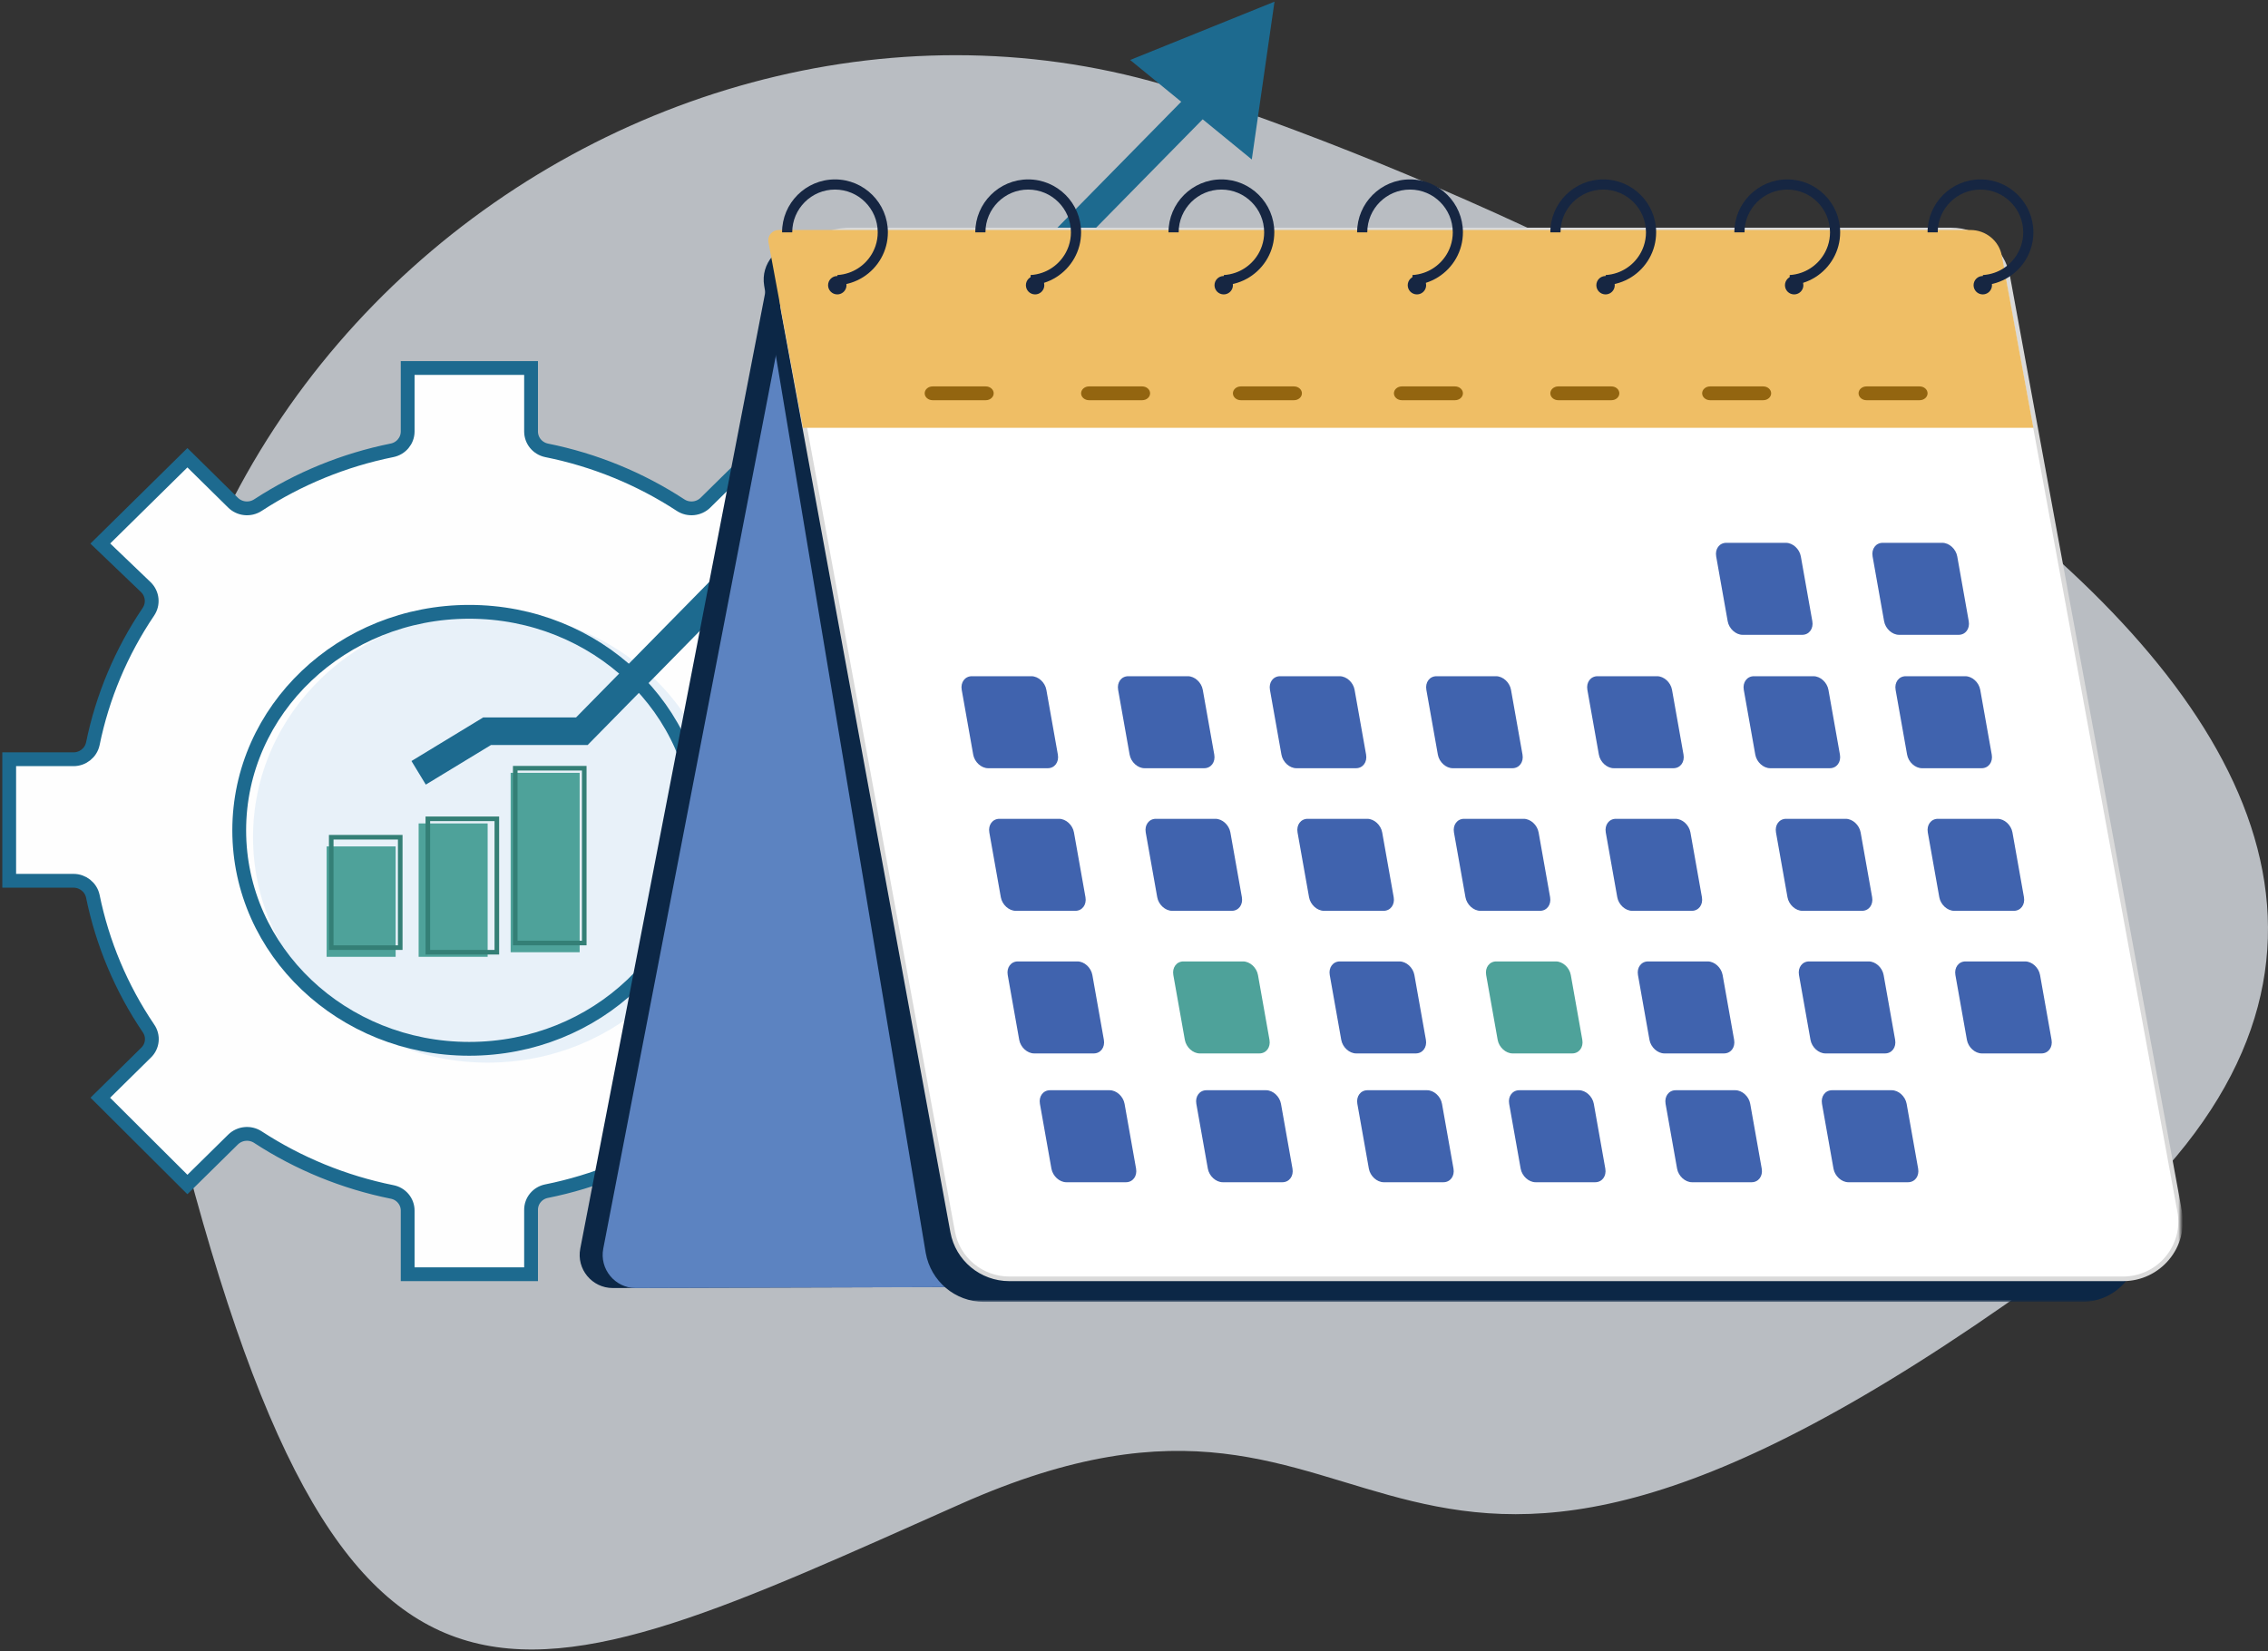 <?xml version="1.0" encoding="UTF-8"?>
<svg width="493px" height="359px" viewBox="0 0 493 359" version="1.1" xmlns="http://www.w3.org/2000/svg" xmlns:xlink="http://www.w3.org/1999/xlink">
    <rect x="0" y="0" width="493" height="359" fill="#333333" stroke="none"/>
    <!-- Generator: Sketch 63.1 (92452) - https://sketch.com -->
    <title>Predict,plan</title>
    <desc>Created with Sketch.</desc>
    <defs>
        <polygon id="path-1" points="0 283 475 283 475 0 0 0"></polygon>
    </defs>
    <g id="Page-1" stroke="none" stroke-width="1" fill="none" fill-rule="evenodd">
        <g id="OPM_v7-Copy" transform="translate(-150, -3821)">
            <g id="Predict,plan" transform="translate(149, 3821)">
                <path d="M209.922,326.898 C307.688,283.484 295.68,384.844 443.724,278.757 C591.768,172.669 377.149,59.17 259.332,20.109 C141.514,-18.952 0.741,87.791 38.145,239.469 C75.549,391.146 112.156,370.312 209.922,326.898 Z" id="Oval-3-Copy-7" fill="#F3F8FF" opacity="0.7"></path>
                <g id="Group-73">
                    <path d="M202.837,191.63 L188.853,191.63 C186.846,191.618 185.11,193.011 184.719,194.953 C182.602,205.201 178.501,214.954 172.641,223.677 C171.427,225.342 171.659,227.64 173.184,229.036 L183.087,238.789 L164.263,257.332 L154.36,247.579 C152.911,246.142 150.628,245.915 148.92,247.043 C140.084,252.814 130.201,256.854 119.812,258.94 C117.841,259.326 116.425,261.034 116.439,263.013 L116.439,277 L89.616,277 L89.616,263.173 C89.624,261.179 88.181,259.465 86.188,259.101 C75.802,257.003 65.921,252.966 57.08,247.204 C55.37,246.078 53.089,246.301 51.64,247.738 L41.737,257.493 L22.804,238.629 L32.706,228.876 C34.209,227.468 34.441,225.189 33.249,223.516 C27.363,214.807 23.261,205.049 21.171,194.792 C20.738,192.854 18.997,191.471 16.982,191.47 L3,191.47 L3,165.049 L16.982,165.049 C18.997,165.044 20.738,163.664 21.171,161.726 C23.261,151.467 27.363,141.711 33.249,133 C34.393,131.317 34.166,129.07 32.706,127.642 L22.804,118.156 L41.737,99.507 L51.64,109.26 C53.089,110.699 55.37,110.922 57.08,109.796 C65.921,104.034 75.802,99.995 86.188,97.899 C88.168,97.517 89.601,95.814 89.616,93.825 L89.616,80 L116.439,80 L116.439,93.825 C116.448,95.797 117.853,97.494 119.812,97.899 C130.201,99.985 140.084,104.025 148.92,109.796 C150.628,110.922 152.911,110.699 154.36,109.26 L164.263,99.507 L183.25,118.156 L173.347,127.911 C171.868,129.327 171.637,131.591 172.804,133.268 C178.664,141.992 182.765,151.744 184.882,161.994 C185.274,163.935 187.009,165.329 189.017,165.317 L203,165.317 L202.837,191.63 Z" id="Fill-1" fill="#FEFEFE"></path>
                    <path d="M202.837,191.63 L188.853,191.63 C186.846,191.618 185.11,193.011 184.719,194.953 C182.602,205.201 178.501,214.954 172.641,223.677 C171.427,225.342 171.659,227.64 173.184,229.036 L183.087,238.789 L164.263,257.332 L154.36,247.579 C152.911,246.142 150.628,245.915 148.92,247.043 C140.084,252.814 130.201,256.854 119.812,258.94 C117.841,259.326 116.425,261.034 116.439,263.013 L116.439,277 L89.616,277 L89.616,263.173 C89.624,261.179 88.181,259.465 86.188,259.101 C75.802,257.003 65.921,252.966 57.08,247.204 C55.37,246.078 53.089,246.301 51.64,247.738 L41.737,257.493 L22.804,238.629 L32.706,228.876 C34.209,227.468 34.441,225.189 33.249,223.516 C27.363,214.807 23.261,205.049 21.171,194.792 C20.738,192.854 18.997,191.471 16.982,191.47 L3,191.47 L3,165.049 L16.982,165.049 C18.997,165.044 20.738,163.664 21.171,161.726 C23.261,151.467 27.363,141.711 33.249,133 C34.393,131.317 34.166,129.07 32.706,127.642 L22.804,118.156 L41.737,99.507 L51.64,109.26 C53.089,110.699 55.37,110.922 57.08,109.796 C65.921,104.034 75.802,99.995 86.188,97.899 C88.168,97.517 89.601,95.814 89.616,93.825 L89.616,80 L116.439,80 L116.439,93.825 C116.448,95.797 117.853,97.494 119.812,97.899 C130.201,99.985 140.084,104.025 148.92,109.796 C150.628,110.922 152.911,110.699 154.36,109.26 L164.263,99.507 L183.25,118.156 L173.347,127.911 C171.868,129.327 171.637,131.591 172.804,133.268 C178.664,141.992 182.765,151.744 184.882,161.994 C185.274,163.935 187.009,165.329 189.017,165.317 L203,165.317 L202.837,191.63 Z" id="Stroke-3" stroke="#1D6A8F" stroke-width="3"></path>
                    <path d="M107,133 C135.166,133 158,154.938 158,182 C158,209.063 135.166,231 107,231 C78.834,231 56,209.063 56,182 C56,154.938 78.834,133 107,133" id="Fill-5" fill="#E8F1F9"></path>
                    <path d="M103,133 C130.614,133 153,154.266 153,180.501 C153,206.734 130.614,228 103,228 C75.386,228 53,206.734 53,180.501 C53,154.266 75.386,133 103,133 Z" id="Stroke-7" stroke="#1D6A8F" stroke-width="3"></path>
                    <mask id="mask-2" fill="white">
                        <use xlink:href="#path-1"></use>
                    </mask>
                    <g id="Clip-10"></g>
                    <polygon id="Fill-9" fill="#4EA29A" mask="url(#mask-2)" points="72 208 87 208 87 184 72 184"></polygon>
                    <polygon id="Stroke-11" stroke="#347F76" mask="url(#mask-2)" points="73 206 88 206 88 182 73 182"></polygon>
                    <polygon id="Fill-12" fill="#4EA29A" mask="url(#mask-2)" points="92 208 107 208 107 179 92 179"></polygon>
                    <polygon id="Stroke-13" stroke="#347F76" mask="url(#mask-2)" points="94 207 109 207 109 178 94 178"></polygon>
                    <polygon id="Fill-14" fill="#4EA29A" mask="url(#mask-2)" points="112 207 127 207 127 168 112 168"></polygon>
                    <polygon id="Stroke-15" stroke="#347F76" mask="url(#mask-2)" points="113 205 128 205 128 167 113 167"></polygon>
                    <polyline id="Stroke-16" stroke="#1D6A8F" stroke-width="6" mask="url(#mask-2)" points="267 17 127.482 158.954 106.885 158.954 92 168"></polyline>
                    <polygon id="Fill-17" fill="#1D6A8F" mask="url(#mask-2)" transform="translate(262.953, 18.177) rotate(-3) translate(-262.953, -18.177) " points="259.591 23.684 246.953 12.192 262.953 6.684 278.953 1.177 275.591 18.177 272.229 35.177"></polygon>
                    <path d="M169.387,53 L127.134,271.432 C126.273,275.875 129.678,280 134.203,280 L448,279.074 L169.387,53 Z" id="Fill-18" fill="#0C2746" mask="url(#mask-2)"></path>
                    <path d="M174.349,53 L132.133,271.432 C131.275,275.875 134.675,280 139.197,280 L458,279.045 L174.349,53 Z" id="Fill-19" fill="#5C83C1" mask="url(#mask-2)"></path>
                    <path d="M453.631,283 L214.829,283 C208.645,283 203.344,278.54 202.232,272.399 L167.108,62.082 C166.311,57.31 170.016,52.973 174.865,53 L416.731,54.37 C422.702,54.37 427.822,58.677 428.895,64.606 L465.795,268.275 C467.183,275.94 461.351,283 453.631,283" id="Fill-20" fill="#0C2746" mask="url(#mask-2)"></path>
                    <path d="M462.479,278 L220.396,278 C214.352,278 209.171,273.704 208.083,267.791 L171.247,67.474 C169.575,58.38 176.599,50 185.897,50 L425.128,50 C431.174,50 436.355,54.296 437.442,60.209 L474.792,263.316 C476.198,270.96 470.293,278 462.479,278" id="Fill-21" stroke="#DADADA" fill="#FFFFFF" mask="url(#mask-2)"></path>
                    <path d="M175.546,93 L443,93 L436.143,55.605 C435.549,52.361 432.679,50 429.328,50 L170.268,50 C168.853,50 167.783,51.263 168.038,52.633 L175.546,93 Z" id="Fill-22" fill="#EFBE65" mask="url(#mask-2)"></path>
                    <path d="M171,50.505 L173.209,50.505 C173.209,45.379 177.378,41.208 182.501,41.208 C187.624,41.208 191.794,45.379 191.794,50.505 C191.794,51.535 191.626,52.524 191.316,53.447 C190.402,56.18 188.256,58.35 185.54,59.29 C184.745,59.567 183.904,59.739 183.031,59.789 L183.031,62 C184.051,61.953 185.034,61.775 185.969,61.477 C189.699,60.297 192.613,57.254 193.619,53.447 C193.868,52.507 194,51.521 194,50.505 C194,44.16 188.842,39 182.501,39 C176.158,39 171,44.16 171,50.505 Z" id="Fill-23" fill="#162642" mask="url(#mask-2)"></path>
                    <path d="M185,62 C185,62.185 184.974,62.364 184.929,62.534 C184.694,63.379 183.92,64 183.001,64 C181.895,64 181,63.104 181,62 C181,60.897 181.895,60 183.001,60 C183.644,60 184.217,60.306 184.584,60.779 C184.846,61.117 185,61.54 185,62" id="Fill-24" fill="#162642" mask="url(#mask-2)"></path>
                    <path d="M224.499,39 C218.158,39 213,44.16 213,50.505 L215.206,50.505 C215.206,45.379 219.376,41.208 224.499,41.208 C229.624,41.208 233.791,45.379 233.791,50.505 C233.791,51.535 233.623,52.524 233.313,53.447 C232.399,56.18 230.253,58.35 227.538,59.29 C226.745,59.567 225.901,59.739 225.026,59.789 L225.026,62 C226.048,61.953 227.031,61.775 227.964,61.477 C231.697,60.297 234.612,57.254 235.619,53.447 C235.868,52.507 236,51.521 236,50.505 C236,44.16 230.842,39 224.499,39" id="Fill-25" fill="#162642" mask="url(#mask-2)"></path>
                    <path d="M228,62 C228,62.185 227.974,62.364 227.928,62.534 C227.694,63.379 226.921,64 225.999,64 C224.895,64 224,63.104 224,62 C224,60.897 224.895,60 225.999,60 C226.646,60 227.219,60.306 227.585,60.779 C227.846,61.117 228,61.54 228,62" id="Fill-26" fill="#162642" mask="url(#mask-2)"></path>
                    <path d="M266.502,39 C260.158,39 255,44.16 255,50.505 L257.208,50.505 C257.208,45.379 261.375,41.208 266.502,41.208 C271.625,41.208 275.794,45.379 275.794,50.505 C275.794,51.535 275.625,52.524 275.314,53.447 C274.401,56.18 272.254,58.35 269.539,59.29 C268.746,59.567 267.904,59.739 267.028,59.789 L267.028,62 C268.047,61.953 269.032,61.775 269.965,61.477 C273.7,60.294 276.611,57.254 277.619,53.447 C277.868,52.507 278,51.521 278,50.505 C278,44.16 272.84,39 266.502,39" id="Fill-27" fill="#162642" mask="url(#mask-2)"></path>
                    <path d="M269,62 C269,62.185 268.974,62.364 268.928,62.534 C268.694,63.379 267.92,64 266.999,64 C265.896,64 265,63.104 265,62 C265,60.897 265.896,60 266.999,60 C267.645,60 268.217,60.306 268.585,60.779 C268.846,61.117 269,61.54 269,62" id="Fill-28" fill="#162642" mask="url(#mask-2)"></path>
                    <path d="M307.5,39 C301.157,39 296,44.16 296,50.505 L298.208,50.505 C298.208,45.379 302.375,41.208 307.5,41.208 C312.622,41.208 316.794,45.379 316.794,50.505 C316.794,51.535 316.626,52.524 316.316,53.447 C315.402,56.18 313.254,58.35 310.538,59.29 C309.744,59.567 308.904,59.739 308.03,59.789 L308.03,62 C309.047,61.953 310.032,61.775 310.967,61.477 C314.7,60.294 317.613,57.254 318.619,53.447 C318.868,52.507 319,51.521 319,50.505 C319,44.16 313.842,39 307.5,39" id="Fill-29" fill="#162642" mask="url(#mask-2)"></path>
                    <path d="M311,62 C311,62.185 310.974,62.364 310.928,62.534 C310.694,63.379 309.919,64 308.999,64 C307.895,64 307,63.104 307,62 C307,60.897 307.895,60 308.999,60 C309.644,60 310.216,60.306 310.583,60.779 C310.846,61.117 311,61.54 311,62" id="Fill-30" fill="#162642" mask="url(#mask-2)"></path>
                    <path d="M349.5,39 C343.159,39 338,44.16 338,50.505 L340.207,50.505 C340.207,45.379 344.377,41.208 349.5,41.208 C354.623,41.208 358.791,45.379 358.791,50.505 C358.791,51.535 358.622,52.524 358.311,53.447 C357.398,56.18 355.252,58.35 352.536,59.29 C351.744,59.567 350.902,59.739 350.027,59.789 L350.027,62 C351.048,61.953 352.03,61.775 352.963,61.477 C356.698,60.297 359.612,57.254 360.619,53.447 C360.868,52.507 361,51.521 361,50.505 C361,44.16 355.841,39 349.5,39" id="Fill-31" fill="#162642" mask="url(#mask-2)"></path>
                    <path d="M352,62 C352,62.185 351.974,62.364 351.928,62.534 C351.694,63.379 350.923,64 350.001,64 C348.896,64 348,63.104 348,62 C348,60.897 348.896,60 350.001,60 C350.648,60 351.219,60.306 351.584,60.779 C351.846,61.117 352,61.54 352,62" id="Fill-32" fill="#162642" mask="url(#mask-2)"></path>
                    <path d="M389.502,39 C383.16,39 378,44.16 378,50.505 L380.208,50.505 C380.208,45.379 384.377,41.208 389.502,41.208 C394.627,41.208 398.794,45.379 398.794,50.505 C398.794,51.535 398.626,52.524 398.316,53.447 C397.402,56.18 395.255,58.35 392.538,59.29 C391.747,59.567 390.904,59.739 390.03,59.789 L390.03,62 C391.05,61.953 392.034,61.775 392.967,61.477 C396.699,60.297 399.613,57.254 400.619,53.447 C400.868,52.507 401,51.521 401,50.505 C401,44.16 395.842,39 389.502,39" id="Fill-33" fill="#162642" mask="url(#mask-2)"></path>
                    <path d="M393,62 C393,62.185 392.974,62.364 392.928,62.534 C392.694,63.379 391.919,64 390.999,64 C389.895,64 389,63.104 389,62 C389,60.897 389.895,60 390.999,60 C391.645,60 392.216,60.306 392.583,60.779 C392.846,61.117 393,61.54 393,62" id="Fill-34" fill="#162642" mask="url(#mask-2)"></path>
                    <path d="M431.498,39 C425.157,39 420,44.16 420,50.505 L422.206,50.505 C422.206,45.379 426.375,41.208 431.498,41.208 C436.622,41.208 440.792,45.379 440.792,50.505 C440.792,51.535 440.625,52.524 440.314,53.447 C439.401,56.18 437.254,58.35 434.538,59.29 C433.744,59.567 432.904,59.739 432.028,59.789 L432.028,62 C433.05,61.953 434.032,61.775 434.965,61.477 C438.697,60.297 441.611,57.254 442.619,53.447 C442.868,52.507 443,51.521 443,50.505 C443,44.16 437.84,39 431.498,39" id="Fill-35" fill="#162642" mask="url(#mask-2)"></path>
                    <path d="M434,62 C434,62.185 433.974,62.364 433.927,62.534 C433.693,63.379 432.919,64 431.999,64 C430.895,64 430,63.104 430,62 C430,60.897 430.895,60 431.999,60 C432.644,60 433.216,60.306 433.583,60.779 C433.845,61.117 434,61.54 434,62" id="Fill-36" fill="#162642" mask="url(#mask-2)"></path>
                    <path d="M329.752,167 L316.797,167 C315.3,167 313.839,165.668 313.548,164.041 L311.05,149.961 C310.762,148.333 311.75,147 313.248,147 L326.203,147 C327.7,147 329.162,148.333 329.452,149.961 L331.95,164.041 C332.238,165.668 331.251,167 329.752,167" id="Fill-37" fill="#4063AE" mask="url(#mask-2)"></path>
                    <path d="M364.752,167 L351.797,167 C350.301,167 348.839,165.668 348.549,164.041 L346.05,149.961 C345.762,148.333 346.752,147 348.247,147 L361.203,147 C362.699,147 364.163,148.333 364.451,149.961 L366.95,164.041 C367.238,165.668 366.251,167 364.752,167" id="Fill-38" fill="#4063AE" mask="url(#mask-2)"></path>
                    <path d="M398.752,167 L385.797,167 C384.3,167 382.839,165.668 382.549,164.041 L380.05,149.961 C379.762,148.333 380.75,147 382.248,147 L395.203,147 C396.7,147 398.164,148.333 398.452,149.961 L400.95,164.041 C401.238,165.668 400.251,167 398.752,167" id="Fill-39" fill="#4063AE" mask="url(#mask-2)"></path>
                    <path d="M228.752,167 L215.797,167 C214.3,167 212.838,165.668 212.548,164.041 L210.05,149.961 C209.761,148.333 210.751,147 212.248,147 L225.203,147 C226.7,147 228.163,148.333 228.451,149.961 L230.95,164.041 C231.238,165.668 230.25,167 228.752,167" id="Fill-40" fill="#4063AE" mask="url(#mask-2)"></path>
                    <path d="M262.752,167 L249.797,167 C248.3,167 246.838,165.668 246.548,164.041 L244.05,149.961 C243.761,148.333 244.751,147 246.248,147 L259.203,147 C260.7,147 262.162,148.333 262.451,149.961 L264.95,164.041 C265.238,165.668 264.251,167 262.752,167" id="Fill-41" fill="#4063AE" mask="url(#mask-2)"></path>
                    <path d="M295.752,167 L282.797,167 C281.301,167 279.839,165.668 279.549,164.041 L277.05,149.961 C276.762,148.333 277.75,147 279.248,147 L292.203,147 C293.699,147 295.163,148.333 295.451,149.961 L297.95,164.041 C298.238,165.668 297.25,167 295.752,167" id="Fill-42" fill="#4063AE" mask="url(#mask-2)"></path>
                    <path d="M431.752,167 L418.796,167 C417.3,167 415.838,165.668 415.548,164.041 L413.05,149.961 C412.761,148.333 413.751,147 415.248,147 L428.203,147 C429.7,147 431.163,148.333 431.451,149.961 L433.95,164.041 C434.238,165.668 433.25,167 431.752,167" id="Fill-43" fill="#4063AE" mask="url(#mask-2)"></path>
                    <path d="M392.752,138 L379.798,138 C378.301,138 376.839,136.668 376.549,135.041 L374.05,120.959 C373.762,119.332 374.752,118 376.247,118 L389.203,118 C390.701,118 392.163,119.332 392.451,120.959 L394.95,135.041 C395.238,136.668 394.251,138 392.752,138" id="Fill-44" fill="#4063AE" mask="url(#mask-2)"></path>
                    <path d="M426.753,138 L413.797,138 C412.3,138 410.839,136.668 410.549,135.041 L408.05,120.959 C407.762,119.332 408.75,118 410.248,118 L423.204,118 C424.7,118 426.164,119.332 426.452,120.959 L428.95,135.041 C429.239,136.668 428.251,138 426.753,138" id="Fill-45" fill="#4063AE" mask="url(#mask-2)"></path>
                    <path d="M335.752,198 L322.797,198 C321.301,198 319.839,196.668 319.549,195.039 L317.05,180.961 C316.762,179.332 317.752,178 319.247,178 L332.203,178 C333.701,178 335.163,179.332 335.451,180.961 L337.95,195.039 C338.238,196.668 337.25,198 335.752,198" id="Fill-46" fill="#4063AE" mask="url(#mask-2)"></path>
                    <path d="M368.752,198 L355.797,198 C354.3,198 352.839,196.668 352.549,195.039 L350.05,180.961 C349.762,179.332 350.75,178 352.248,178 L365.204,178 C366.7,178 368.164,179.332 368.452,180.961 L370.95,195.039 C371.239,196.668 370.251,198 368.752,198" id="Fill-47" fill="#4063AE" mask="url(#mask-2)"></path>
                    <path d="M405.752,198 L392.796,198 C391.3,198 389.838,196.668 389.548,195.039 L387.05,180.961 C386.761,179.332 387.751,178 389.248,178 L402.203,178 C403.7,178 405.162,179.332 405.451,180.961 L407.95,195.039 C408.238,196.668 407.251,198 405.752,198" id="Fill-48" fill="#4063AE" mask="url(#mask-2)"></path>
                    <path d="M234.752,198 L221.797,198 C220.299,198 218.839,196.668 218.549,195.039 L216.05,180.961 C215.762,179.332 216.75,178 218.248,178 L231.202,178 C232.701,178 234.163,179.332 234.451,180.961 L236.95,195.039 C237.238,196.668 236.25,198 234.752,198" id="Fill-49" fill="#4063AE" mask="url(#mask-2)"></path>
                    <path d="M268.752,198 L255.797,198 C254.299,198 252.839,196.668 252.549,195.039 L250.05,180.961 C249.762,179.332 250.752,178 252.249,178 L265.203,178 C266.699,178 268.163,179.332 268.451,180.961 L270.95,195.039 C271.238,196.668 270.25,198 268.752,198" id="Fill-50" fill="#4063AE" mask="url(#mask-2)"></path>
                    <path d="M301.752,198 L288.797,198 C287.3,198 285.839,196.668 285.549,195.039 L283.05,180.961 C282.762,179.332 283.75,178 285.248,178 L298.202,178 C299.7,178 301.164,179.332 301.452,180.961 L303.95,195.039 C304.239,196.668 303.251,198 301.752,198" id="Fill-51" fill="#4063AE" mask="url(#mask-2)"></path>
                    <path d="M438.752,198 L425.797,198 C424.299,198 422.839,196.668 422.549,195.039 L420.05,180.961 C419.762,179.332 420.752,178 422.247,178 L435.203,178 C436.699,178 438.163,179.332 438.451,180.961 L440.95,195.039 C441.238,196.668 440.25,198 438.752,198" id="Fill-52" fill="#4063AE" mask="url(#mask-2)"></path>
                    <path d="M342.752,229 L329.797,229 C328.299,229 326.839,227.668 326.549,226.039 L324.05,211.961 C323.762,210.332 324.752,209 326.247,209 L339.203,209 C340.699,209 342.163,210.332 342.451,211.961 L344.95,226.039 C345.238,227.668 344.25,229 342.752,229" id="Fill-53" fill="#4EA29A" mask="url(#mask-2)"></path>
                    <path d="M375.752,229 L362.797,229 C361.3,229 359.839,227.668 359.548,226.039 L357.05,211.961 C356.762,210.332 357.75,209 359.248,209 L372.203,209 C373.7,209 375.162,210.332 375.452,211.961 L377.95,226.039 C378.238,227.668 377.251,229 375.752,229" id="Fill-54" fill="#4063AE" mask="url(#mask-2)"></path>
                    <path d="M410.752,229 L397.797,229 C396.301,229 394.839,227.668 394.549,226.039 L392.05,211.961 C391.762,210.332 392.752,209 394.247,209 L407.203,209 C408.699,209 410.163,210.332 410.451,211.961 L412.95,226.039 C413.238,227.668 412.25,229 410.752,229" id="Fill-55" fill="#4063AE" mask="url(#mask-2)"></path>
                    <path d="M238.752,229 L225.797,229 C224.299,229 222.838,227.668 222.548,226.039 L220.05,211.961 C219.761,210.332 220.751,209 222.248,209 L235.203,209 C236.7,209 238.163,210.332 238.451,211.961 L240.95,226.039 C241.238,227.668 240.25,229 238.752,229" id="Fill-56" fill="#4063AE" mask="url(#mask-2)"></path>
                    <path d="M274.752,229 L261.797,229 C260.3,229 258.839,227.668 258.549,226.039 L256.05,211.961 C255.762,210.332 256.75,209 258.248,209 L271.204,209 C272.7,209 274.164,210.332 274.452,211.961 L276.95,226.039 C277.239,227.668 276.251,229 274.752,229" id="Fill-57" fill="#4EA29A" mask="url(#mask-2)"></path>
                    <path d="M308.752,229 L295.796,229 C294.3,229 292.838,227.668 292.548,226.039 L290.05,211.961 C289.761,210.332 290.751,209 292.248,209 L305.203,209 C306.7,209 308.162,210.332 308.451,211.961 L310.95,226.039 C311.238,227.668 310.251,229 308.752,229" id="Fill-58" fill="#4063AE" mask="url(#mask-2)"></path>
                    <path d="M444.752,229 L431.797,229 C430.3,229 428.839,227.668 428.549,226.039 L426.05,211.961 C425.762,210.332 426.75,209 428.248,209 L441.203,209 C442.7,209 444.164,210.332 444.452,211.961 L446.95,226.039 C447.238,227.668 446.251,229 444.752,229" id="Fill-59" fill="#4063AE" mask="url(#mask-2)"></path>
                    <path d="M347.752,257 L334.796,257 C333.3,257 331.838,255.668 331.548,254.039 L329.05,239.959 C328.761,238.332 329.751,237 331.248,237 L344.203,237 C345.7,237 347.162,238.332 347.451,239.959 L349.95,254.039 C350.238,255.668 349.251,257 347.752,257" id="Fill-60" fill="#4063AE" mask="url(#mask-2)"></path>
                    <path d="M381.752,257 L368.797,257 C367.299,257 365.839,255.668 365.549,254.039 L363.05,239.959 C362.762,238.332 363.752,237 365.247,237 L378.203,237 C379.699,237 381.163,238.332 381.451,239.959 L383.95,254.039 C384.238,255.668 383.25,257 381.752,257" id="Fill-61" fill="#4063AE" mask="url(#mask-2)"></path>
                    <path d="M415.752,257 L402.797,257 C401.3,257 399.839,255.668 399.548,254.039 L397.05,239.959 C396.762,238.332 397.75,237 399.248,237 L412.203,237 C413.7,237 415.162,238.332 415.451,239.959 L417.95,254.039 C418.238,255.668 417.251,257 415.752,257" id="Fill-62" fill="#4063AE" mask="url(#mask-2)"></path>
                    <path d="M245.752,257 L232.797,257 C231.299,257 229.838,255.668 229.548,254.039 L227.05,239.959 C226.761,238.332 227.751,237 229.248,237 L242.203,237 C243.7,237 245.163,238.332 245.451,239.959 L247.95,254.039 C248.238,255.668 247.25,257 245.752,257" id="Fill-63" fill="#4063AE" mask="url(#mask-2)"></path>
                    <path d="M279.752,257 L266.797,257 C265.301,257 263.839,255.668 263.549,254.039 L261.05,239.959 C260.762,238.332 261.752,237 263.247,237 L276.203,237 C277.701,237 279.163,238.332 279.451,239.959 L281.95,254.039 C282.238,255.668 281.25,257 279.752,257" id="Fill-64" fill="#4063AE" mask="url(#mask-2)"></path>
                    <path d="M314.753,257 L301.797,257 C300.3,257 298.839,255.668 298.549,254.039 L296.05,239.959 C295.762,238.332 296.75,237 298.248,237 L311.204,237 C312.7,237 314.164,238.332 314.452,239.959 L316.95,254.039 C317.239,255.668 316.251,257 314.753,257" id="Fill-65" fill="#4063AE" mask="url(#mask-2)"></path>
                    <path d="M215.278,87 L203.722,87 C202.774,87 202,86.326 202,85.501 C202,84.674 202.774,84 203.722,84 L215.278,84 C216.225,84 217,84.674 217,85.501 C217,86.326 216.225,87 215.278,87" id="Fill-66" fill="#936510" mask="url(#mask-2)"></path>
                    <path d="M249.278,87 L237.722,87 C236.774,87 236,86.326 236,85.501 C236,84.674 236.774,84 237.722,84 L249.278,84 C250.225,84 251,84.674 251,85.501 C251,86.326 250.225,87 249.278,87" id="Fill-67" fill="#936510" mask="url(#mask-2)"></path>
                    <path d="M282.279,87 L270.721,87 C269.774,87 269,86.326 269,85.501 C269,84.674 269.774,84 270.721,84 L282.279,84 C283.225,84 284,84.674 284,85.501 C284,86.326 283.225,87 282.279,87" id="Fill-68" fill="#936510" mask="url(#mask-2)"></path>
                    <path d="M317.279,87 L305.722,87 C304.775,87 304,86.326 304,85.501 C304,84.674 304.775,84 305.722,84 L317.279,84 C318.226,84 319,84.674 319,85.501 C319,86.326 318.226,87 317.279,87" id="Fill-69" fill="#936510" mask="url(#mask-2)"></path>
                    <path d="M351.279,87 L339.721,87 C338.774,87 338,86.326 338,85.501 C338,84.674 338.774,84 339.721,84 L351.279,84 C352.226,84 353,84.674 353,85.501 C353,86.326 352.226,87 351.279,87" id="Fill-70" fill="#936510" mask="url(#mask-2)"></path>
                    <path d="M384.279,87 L372.721,87 C371.775,87 371,86.326 371,85.501 C371,84.674 371.775,84 372.721,84 L384.279,84 C385.226,84 386,84.674 386,85.501 C386,86.326 385.226,87 384.279,87" id="Fill-71" fill="#936510" mask="url(#mask-2)"></path>
                    <path d="M418.279,87 L406.721,87 C405.774,87 405,86.326 405,85.501 C405,84.674 405.774,84 406.721,84 L418.279,84 C419.225,84 420,84.674 420,85.501 C420,86.326 419.225,87 418.279,87" id="Fill-72" fill="#936510" mask="url(#mask-2)"></path>
                </g>
            </g>
        </g>
    </g>
</svg>